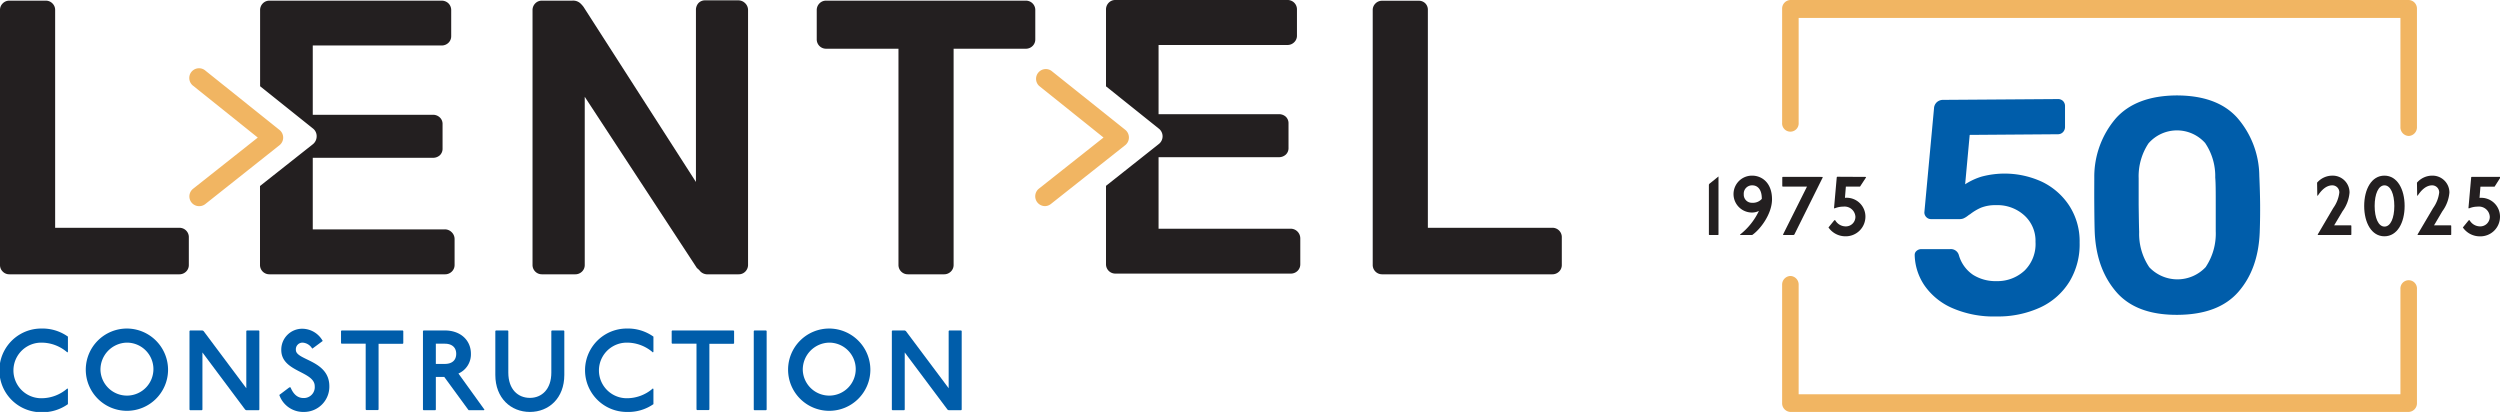 <svg viewBox="0 0 494.62 81.5" xmlns="http://www.w3.org/2000/svg"><path d="m39.41 40.79a1.93 1.93 0 0 1 -1.2-3.45l12.79-10.12-12.75-10.22a1.93 1.93 0 1 1 2.42-3l14.64 11.72a1.93 1.93 0 0 1 0 3l-14.7 11.66a1.94 1.94 0 0 1 -1.2.41z" fill="#f1b562"/><path d="m206.74 40.78a1.94 1.94 0 0 1 -1.2-3.45l12.79-10.12-12.74-10.21a1.93 1.93 0 0 1 2.41-3l14.65 11.7a1.95 1.95 0 0 1 0 3l-14.7 11.63a1.93 1.93 0 0 1 -1.21.45z" fill="#f1b562"/><path d="m107.21 54.27a1.84 1.84 0 0 1 -1.85-1.85v-50.36a1.88 1.88 0 0 1 .54-1.39 1.79 1.79 0 0 1 1.31-.54h6a2.13 2.13 0 0 1 1.58.5 5.36 5.36 0 0 1 .66.73l22.24 34.64v-34a2 2 0 0 1 .5-1.39 1.78 1.78 0 0 1 1.36-.54h6.45a1.9 1.9 0 0 1 1.4.54 1.88 1.88 0 0 1 .6 1.45v50.28a1.88 1.88 0 0 1 -.54 1.39 1.8 1.8 0 0 1 -1.32.54h-6a2 2 0 0 1 -1.55-.54 3.85 3.85 0 0 0 -.7-.69l-22.2-33.89v33.27a1.79 1.79 0 0 1 -.54 1.31 1.88 1.88 0 0 1 -1.39.54z" fill="#231f20"/><path d="m273.44 54.27a1.84 1.84 0 0 1 -1.85-1.85v-50.42a1.79 1.79 0 0 1 .54-1.31 1.79 1.79 0 0 1 1.31-.54h7.2a1.79 1.79 0 0 1 1.36.52 1.8 1.8 0 0 1 .5 1.33v43.07h24.5a1.85 1.85 0 0 1 2 1.93v5.42a1.79 1.79 0 0 1 -.54 1.31 1.89 1.89 0 0 1 -1.39.54z" fill="#231f20"/><path d="m1.86 54.27a1.8 1.8 0 0 1 -1.32-.54 1.79 1.79 0 0 1 -.54-1.31v-50.42a1.79 1.79 0 0 1 .54-1.33 1.8 1.8 0 0 1 1.32-.54h7.19a1.81 1.81 0 0 1 1.32.54 1.79 1.79 0 0 1 .54 1.33v43.07h24.52a1.85 1.85 0 0 1 1.93 1.93v5.42a1.79 1.79 0 0 1 -.54 1.31 1.88 1.88 0 0 1 -1.39.54z" fill="#231f20"/><path d="m179.62 54.27a1.84 1.84 0 0 1 -1.86-1.85v-42.78h-14.31a1.84 1.84 0 0 1 -1.86-1.86v-5.72a1.88 1.88 0 0 1 .54-1.39 1.8 1.8 0 0 1 1.32-.54h39.45a1.85 1.85 0 0 1 1.93 1.93v5.72a1.8 1.8 0 0 1 -.54 1.32 1.88 1.88 0 0 1 -1.39.54h-14.23v42.78a1.8 1.8 0 0 1 -.55 1.31 1.88 1.88 0 0 1 -1.39.54z" fill="#231f20"/><path d="m89.34 45.92a1.88 1.88 0 0 0 -1.34-.54h-26.12v-14.16h23.75a2 2 0 0 0 1.39-.5 1.77 1.77 0 0 0 .54-1.35v-4.8a1.74 1.74 0 0 0 -.56-1.35 1.94 1.94 0 0 0 -1.39-.51h-23.73v-13.71h25.45a1.92 1.92 0 0 0 1.4-.54 1.8 1.8 0 0 0 .54-1.32v-5.08a1.88 1.88 0 0 0 -.54-1.39 1.92 1.92 0 0 0 -1.4-.54h-34a1.8 1.8 0 0 0 -1.33.54 1.88 1.88 0 0 0 -.54 1.39v15l10.49 8.39a1.91 1.91 0 0 1 .7 1.55 2 2 0 0 1 -.73 1.52l-10.48 8.28v15.62a1.84 1.84 0 0 0 1.86 1.85h34.7a1.88 1.88 0 0 0 1.39-.54 1.8 1.8 0 0 0 .55-1.31v-5.11a1.88 1.88 0 0 0 -.6-1.39z" fill="#231f20"/><path d="m256.68 45.79a1.89 1.89 0 0 0 -1.39-.54h-26.07v-14.15h23.78a2 2 0 0 0 1.39-.51 1.74 1.74 0 0 0 .54-1.35v-4.8a1.77 1.77 0 0 0 -.54-1.35 2 2 0 0 0 -1.39-.5h-23.78v-13.69h25.45a1.85 1.85 0 0 0 1.39-.55 1.77 1.77 0 0 0 .54-1.35v-5.07a1.85 1.85 0 0 0 -1.93-1.93h-34a1.79 1.79 0 0 0 -1.31.54 1.89 1.89 0 0 0 -.54 1.39v15.15l10.48 8.39a1.93 1.93 0 0 1 0 3l-10.48 8.3v15.5a1.84 1.84 0 0 0 1.85 1.86h34.66a1.89 1.89 0 0 0 1.39-.54 1.8 1.8 0 0 0 .54-1.32v-5.1a1.92 1.92 0 0 0 -.58-1.38z" fill="#231f20"/><g fill="#005daa"><path d="m13.33 69.73a7.8 7.8 0 0 0 -5.17-1.94 5.49 5.49 0 0 0 0 11 7.8 7.8 0 0 0 5.17-1.94l.11.11v3a8.69 8.69 0 0 1 -5.28 1.6 8.23 8.23 0 0 1 0-16.56 8.69 8.69 0 0 1 5.28 1.6v3z"/><path d="m33.25 73.27a8.14 8.14 0 1 1 -8.13-8.27 8.17 8.17 0 0 1 8.13 8.27zm-13.37 0a5.24 5.24 0 1 0 5.24-5.48 5.33 5.33 0 0 0 -5.24 5.48z"/><path d="m40.05 65.38.22.11 8.46 11.32v-11.32l.11-.11h2.36l.11.11v15.56l-.11.11h-2.47l-.22-.11-8.46-11.32v11.32l-.11.11h-2.33l-.12-.11v-15.56l.12-.11z"/><path d="m61.75 68.94a2.37 2.37 0 0 0 -1.87-1.15 1.31 1.31 0 0 0 -1.34 1.45c0 2.07 6.62 2 6.62 7.18a5 5 0 0 1 -5.06 5.08 5 5 0 0 1 -4.84-3.36l2-1.51h.22c.61 1.48 1.47 2.12 2.59 2.12a2.15 2.15 0 0 0 2.2-2.33c0-3-6.62-2.79-6.62-7.18a4.14 4.14 0 0 1 4.2-4.2 4.66 4.66 0 0 1 4 2.42l-2 1.48z"/><path d="m79.68 65.38.11.11v2.42l-.11.11h-4.78v13l-.11.11h-2.33l-.11-.11v-13.02h-4.77l-.11-.11v-2.4l.11-.11z"/><path d="m88 65.38c3.19 0 5.17 2 5.17 4.6a4.14 4.14 0 0 1 -2.47 3.92l5.15 7.15-.11.11h-3l-.11-.11-4.73-6.47h-1.67v6.47l-.11.11h-2.33l-.11-.11v-15.56l.11-.11zm-1.77 6.62h1.77c1.43 0 2.26-.72 2.26-2s-.86-2-2.26-2h-1.77z"/><path d="m100.46 65.38.11.11v8.23c0 3.31 1.91 5 4.27 5s4.24-1.72 4.24-5v-8.23l.11-.11h2.35l.11.11v8.68c0 4.62-3.07 7.33-6.81 7.33s-6.84-2.71-6.84-7.33v-8.68l.11-.11z"/><path d="m129.18 69.73a7.8 7.8 0 0 0 -5.18-1.94 5.49 5.49 0 0 0 0 11 7.8 7.8 0 0 0 5.17-1.94l.11.11v3a8.69 8.69 0 0 1 -5.28 1.54 8.23 8.23 0 0 1 0-16.5 8.69 8.69 0 0 1 5.28 1.6v3z"/><path d="m145.13 65.38.11.11v2.42l-.11.11h-4.78v13l-.11.11h-2.33l-.11-.11v-13.02h-4.8l-.11-.11v-2.4l.11-.11z"/><path d="m151.57 65.38.11.11v15.56l-.11.11h-2.33l-.11-.11v-15.56l.11-.11z"/><path d="m172.2 73.27a8.14 8.14 0 1 1 -8.14-8.27 8.17 8.17 0 0 1 8.14 8.27zm-13.37 0a5.24 5.24 0 1 0 5.23-5.48 5.33 5.33 0 0 0 -5.23 5.48z"/><path d="m179 65.38.22.11 8.47 11.32v-11.32l.11-.11h2.36l.11.11v15.56l-.11.11h-2.47l-.22-.11-8.47-11.32v11.32l-.11.11h-2.33l-.11-.11v-15.56l.11-.11z"/><path d="m386.37 61a13 13 0 0 1 -5.55-4.43 11.16 11.16 0 0 1 -2-6v-.12a1 1 0 0 1 .38-.82 1.38 1.38 0 0 1 .87-.34h5.73a1.64 1.64 0 0 1 1.76 1.2 7 7 0 0 0 2.83 3.9 8.36 8.36 0 0 0 4.61 1.23 7.87 7.87 0 0 0 5.56-2.09 7.35 7.35 0 0 0 2.16-5.69 6.77 6.77 0 0 0 -2.24-5.25 7.9 7.9 0 0 0 -5.59-2 7.68 7.68 0 0 0 -2.95.5 10 10 0 0 0 -2.22 1.34c-.08 0-.26.17-.54.37a3.78 3.78 0 0 1 -.75.43 2 2 0 0 1 -.69.12h-5.67a1.28 1.28 0 0 1 -.94-.38 1.32 1.32 0 0 1 -.4-.94l1.91-20.57a1.74 1.74 0 0 1 .56-1.24 1.8 1.8 0 0 1 1.23-.46l22.67-.16a1.4 1.4 0 0 1 1.06.38 1.42 1.42 0 0 1 .4 1.05v4.1a1.47 1.47 0 0 1 -.39 1 1.37 1.37 0 0 1 -1.05.43l-17.42.13-.9 9.77a12.89 12.89 0 0 1 3.19-1.5 17.66 17.66 0 0 1 12 1 13.34 13.34 0 0 1 5.4 4.72 12.94 12.94 0 0 1 2.06 7.32 14.2 14.2 0 0 1 -2 7.7 13.38 13.38 0 0 1 -5.75 5.11 20 20 0 0 1 -8.7 1.8 20.45 20.45 0 0 1 -8.63-1.61z"/><path d="m418.84 57.92c-2.65-3-4.12-6.84-4.39-11.67-.05-1.08-.08-2.93-.1-5.54s0-4.54 0-5.67a17.76 17.76 0 0 1 4.25-11.61q4-4.48 12-4.55c5.3 0 9.31 1.42 12 4.38a17.74 17.74 0 0 1 4.4 11.54c.1 2.25.15 4.14.16 5.67s0 3.38-.08 5.55q-.3 7.23-4.22 11.72c-2.62 3-6.61 4.51-12 4.55s-9.36-1.42-12.02-4.37zm17.6-5.16a11.87 11.87 0 0 0 1.94-7c0-1.17 0-3 0-5.37s0-4.16-.1-5.24a11.69 11.69 0 0 0 -2-6.86 7.47 7.47 0 0 0 -11.21.08 11.77 11.77 0 0 0 -1.94 6.89v5.24s.05 4.2.1 5.37a11.79 11.79 0 0 0 2 7 7.66 7.66 0 0 0 11.21-.08z"/></g><path d="m340 35v11.42l-.08.08h-1.74l-.08-.08v-9.88l.08-.16 1.82-1.47z" fill="#231f20"/><path d="m344.25 46.42a13.05 13.05 0 0 0 3.75-4.69 3.12 3.12 0 0 1 -1.41.32 3.65 3.65 0 1 1 .07-7.3c1.89 0 3.93 1.38 3.93 4.68 0 2.88-2.29 5.94-3.93 7.07h-2.35zm2.44-9.75a1.64 1.64 0 0 0 -1.69 1.76 1.6 1.6 0 0 0 1.65 1.69 2.35 2.35 0 0 0 1.92-.77c.01-1.97-.91-2.68-1.88-2.68z" fill="#231f20"/><path d="m360.55 35 .08.09-5.63 11.33-.16.08h-2l-.08-.08 4.75-9.5h-4.8l-.09-.08v-1.76l.09-.09z" fill="#231f20"/><path d="m369.12 35 .08.09-1.2 1.83h-2.8l-.18 2.22a3.72 3.72 0 0 1 4.05 3.78 3.89 3.89 0 0 1 -4 3.83 4.07 4.07 0 0 1 -3.31-1.75l1.16-1.43h.17a2.41 2.41 0 0 0 2 1.22 1.89 1.89 0 0 0 2-1.91 2.14 2.14 0 0 0 -2.37-2 4.56 4.56 0 0 0 -1.78.36l-.08-.08.54-6.1.09-.09z" fill="#231f20"/><path d="m458.43 36.14a4 4 0 0 1 3-1.39 3.33 3.33 0 0 1 3.42 3.35 7.2 7.2 0 0 1 -1.39 3.7l-1.65 2.78h3.32l.08.08v1.76l-.08.08h-6.51l-.08-.08 3.09-5.26a6.54 6.54 0 0 0 1.2-3.06 1.38 1.38 0 0 0 -1.4-1.43c-1.31 0-2.3 1.17-2.87 2.07l-.09-.08z" fill="#231f20"/><path d="m475.75 40.75c0 3.32-1.46 6-4 6s-4-2.68-4-6 1.46-6 4-6 4 2.68 4 6zm-5.93 0c0 2.38.74 4.08 1.95 4.08s1.94-1.7 1.94-4.08-.74-4.08-1.94-4.08-1.95 1.69-1.95 4.08z" fill="#231f20"/><path d="m478.19 36.14a4 4 0 0 1 3-1.39 3.34 3.34 0 0 1 3.42 3.35 7.21 7.21 0 0 1 -1.4 3.7l-1.64 2.78h3.32l.08.08v1.76l-.08.08h-6.51l-.09-.08 3.1-5.26a6.65 6.65 0 0 0 1.2-3.06 1.39 1.39 0 0 0 -1.4-1.43c-1.32 0-2.3 1.17-2.88 2.07l-.08-.08z" fill="#231f20"/><path d="m494.63 35 .09.09-1.17 1.84h-2.8l-.18 2.22a3.72 3.72 0 0 1 4.05 3.78 3.88 3.88 0 0 1 -4 3.83 4.07 4.07 0 0 1 -3.35-1.76l1.17-1.43h.16a2.42 2.42 0 0 0 2 1.22 1.89 1.89 0 0 0 2-1.91 2.14 2.14 0 0 0 -2.37-2 4.48 4.48 0 0 0 -1.77.36l-.08-.08.54-6.1.08-.06z" fill="#231f20"/><path d="m476.56 26.9a1.71 1.71 0 0 1 -1.64-1.78v-21.57h-119.06v20.73a1.64 1.64 0 1 1 -3.27 0v-22.51a1.71 1.71 0 0 1 1.64-1.77h122.33a1.7 1.7 0 0 1 1.63 1.77v23.35a1.71 1.71 0 0 1 -1.63 1.78z" fill="#f1b562"/><path d="m354.23 54.6a1.7 1.7 0 0 1 1.63 1.77v21.63h119.06v-20.79a1.64 1.64 0 1 1 3.27 0v22.51a1.71 1.71 0 0 1 -1.63 1.78h-122.33a1.72 1.72 0 0 1 -1.64-1.78v-23.35a1.71 1.71 0 0 1 1.64-1.77z" fill="#f1b562"/></svg>